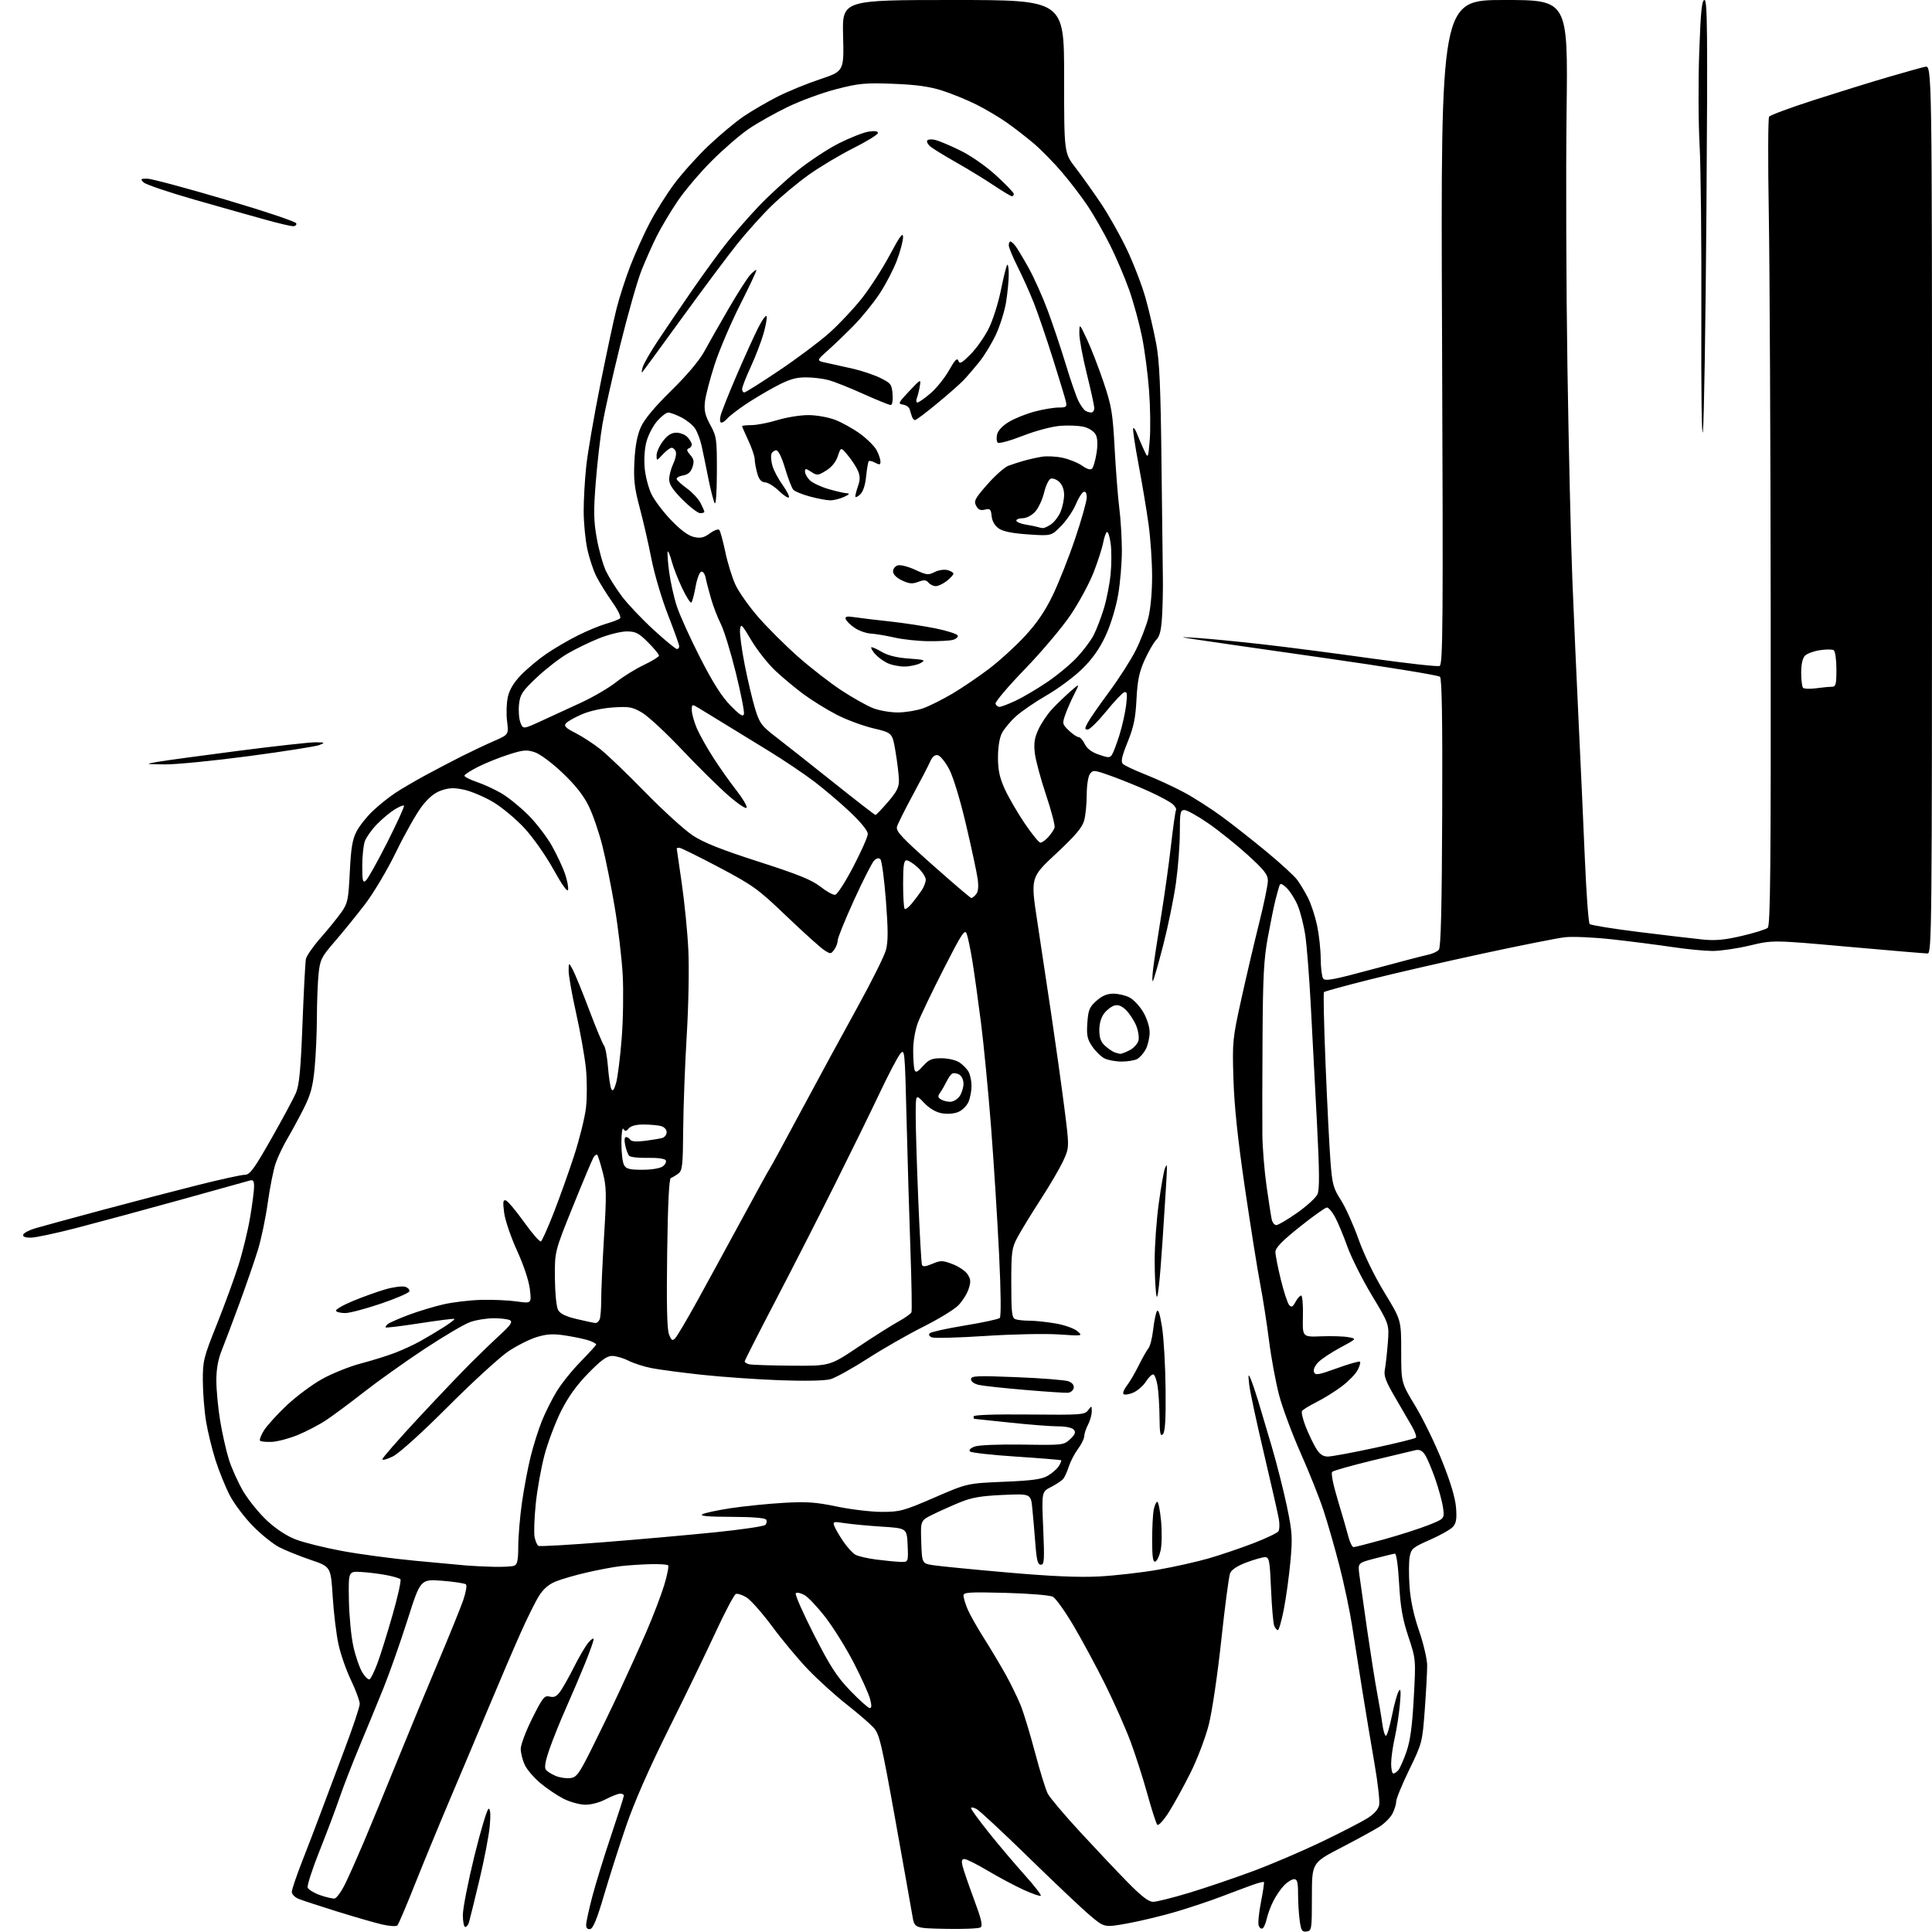 <?xml version="1.0" encoding="UTF-8" standalone="no"?>
<svg 
  version="1.1" 
  xmlns="http://www.w3.org/2000/svg" 
  xmlns:xlink="http://www.w3.org/1999/xlink" 
  xmlns:svg="http://www.w3.org/2000/svg"
  xmlns:rdf="http://www.w3.org/1999/02/22-rdf-syntax-ns#"
  xmlns:cc="http://creativecommons.org/ns#"
  xmlns:dc="http://purl.org/dc/elements/1.1/"
  viewBox="0 0 768 768"
  width="768"
  height="768"
>
<style>svg {background-color: white; }</style>"
<path stroke="none" fill="black" fill-rule="evenodd" d="M519.39,767.80C517.58,768.06 517.20,767.45 516.64,763.41C516.29,760.83 516.00,756.08 516.00,752.86C516.00,748.24 515.67,747.00 514.45,747.00C513.60,747.00 511.84,748.06 510.54,749.37C509.24,750.67 507.29,753.48 506.21,755.62C505.13,757.75 503.93,760.96 503.55,762.74C503.16,764.52 502.43,766.24 501.92,766.55C501.40,766.87 500.70,766.39 500.36,765.49C500.01,764.59 500.41,760.40 501.24,756.18C502.07,751.95 502.60,748.34 502.43,748.14C502.25,747.94 500.17,748.47 497.80,749.32C495.44,750.17 489.91,752.23 485.52,753.91C481.14,755.59 473.04,758.30 467.52,759.93C462.01,761.56 453.34,763.65 448.26,764.57C439.01,766.25 439.01,766.25 433.26,761.39C430.09,758.72 419.15,748.37 408.94,738.40C398.73,728.43 389.39,719.74 388.19,719.10C386.98,718.46 386.00,718.31 386.00,718.78C386.00,719.25 389.21,723.65 393.14,728.57C397.07,733.48 403.43,741.00 407.28,745.28C411.12,749.56 414.03,753.30 413.74,753.59C413.45,753.88 410.35,752.81 406.86,751.21C403.36,749.62 396.98,746.21 392.67,743.65C388.36,741.09 384.19,739.00 383.40,739.00C382.34,739.00 382.13,739.72 382.62,741.75C382.98,743.26 385.02,749.19 387.15,754.93C390.14,762.96 390.74,765.55 389.77,766.18C389.07,766.63 382.88,766.89 376.01,766.75C363.52,766.50 363.52,766.50 362.68,761.50C362.22,758.75 359.14,741.42 355.83,723.00C350.32,692.38 349.58,689.25 347.15,686.64C345.69,685.07 340.90,680.95 336.50,677.49C332.10,674.03 325.31,667.89 321.41,663.85C317.52,659.81 311.05,652.08 307.05,646.67C303.05,641.26 298.42,636.01 296.76,635.00C295.10,633.99 293.19,633.38 292.51,633.63C291.84,633.89 288.22,640.72 284.48,648.80C280.74,656.89 272.32,674.27 265.77,687.42C258.00,703.03 252.12,716.42 248.87,725.92C246.12,733.94 242.16,746.35 240.06,753.50C237.38,762.66 235.77,766.60 234.62,766.82C233.57,767.03 233.00,766.46 233.00,765.18C233.00,764.10 234.11,759.01 235.46,753.86C236.81,748.71 240.19,737.77 242.96,729.54C245.73,721.31 248.00,714.22 248.00,713.79C248.00,713.35 247.34,713.00 246.53,713.00C245.72,713.00 243.14,714.01 240.78,715.24C238.25,716.57 234.86,717.45 232.50,717.40C230.30,717.35 226.47,716.28 224.00,715.02C221.53,713.76 217.41,710.99 214.87,708.87C212.32,706.75 209.50,703.48 208.62,701.60C207.73,699.73 207.00,696.85 207.00,695.20C207.00,693.55 209.07,688.07 211.60,683.02C215.76,674.71 216.42,673.89 218.53,674.42C220.31,674.87 221.32,674.36 222.81,672.25C223.87,670.74 226.33,666.35 228.26,662.50C230.19,658.65 232.71,654.38 233.85,653.00C235.00,651.62 235.95,651.01 235.97,651.62C235.99,652.24 234.47,656.52 232.61,661.12C230.74,665.73 227.31,673.77 224.99,679.00C222.66,684.23 219.69,691.61 218.39,695.41C216.72,700.25 216.32,702.68 217.04,703.55C217.60,704.23 219.35,705.32 220.93,705.97C222.50,706.62 225.07,707.01 226.64,706.83C229.19,706.54 230.11,705.29 235.02,695.50C238.06,689.45 243.18,678.88 246.39,672.00C249.61,665.12 254.41,654.50 257.05,648.39C259.70,642.27 262.84,634.04 264.04,630.08C265.24,626.13 265.93,622.60 265.58,622.24C265.22,621.88 261.90,621.68 258.21,621.79C254.52,621.90 249.25,622.26 246.50,622.59C243.75,622.92 237.83,624.04 233.35,625.07C228.87,626.09 223.33,627.69 221.03,628.61C218.20,629.74 216.02,631.59 214.29,634.34C212.88,636.57 209.53,643.31 206.86,649.32C204.18,655.33 198.58,668.40 194.41,678.37C190.24,688.34 183.29,704.83 178.97,715.00C174.65,725.17 168.34,740.48 164.95,749.00C161.57,757.52 158.43,764.89 157.98,765.37C157.52,765.86 154.84,765.69 151.83,764.99C148.90,764.31 140.88,761.99 134.00,759.85C127.12,757.70 120.26,755.46 118.75,754.85C117.24,754.25 116.00,753.00 116.00,752.07C116.00,751.15 117.85,745.69 120.10,739.94C122.36,734.20 125.70,725.45 127.54,720.50C129.37,715.55 133.60,704.30 136.93,695.50C140.26,686.70 142.99,678.52 143.00,677.33C143.00,676.14 141.44,671.91 139.54,667.93C137.63,663.96 135.38,657.51 134.54,653.60C133.69,649.70 132.66,641.16 132.25,634.64C131.50,622.79 131.50,622.79 123.50,620.08C119.10,618.58 113.47,616.32 111.00,615.04C108.53,613.76 103.80,609.96 100.50,606.59C97.20,603.22 93.09,597.78 91.37,594.48C89.65,591.19 87.10,584.90 85.69,580.50C84.29,576.10 82.58,569.12 81.91,565.00C81.23,560.88 80.66,553.67 80.63,549.00C80.59,540.97 80.90,539.72 86.18,526.50C89.26,518.80 93.13,508.23 94.78,503.00C96.44,497.77 98.52,489.26 99.40,484.07C100.28,478.89 101.00,473.32 101.00,471.71C101.00,469.37 100.64,468.88 99.25,469.29C98.29,469.58 85.80,473.06 71.50,477.02C57.20,480.98 38.75,485.97 30.50,488.11C22.25,490.25 14.00,492.00 12.17,492.00C9.98,492.00 8.97,491.58 9.24,490.77C9.47,490.10 11.64,488.96 14.08,488.25C16.51,487.53 28.40,484.29 40.50,481.04C52.60,477.79 69.79,473.31 78.71,471.07C87.62,468.83 95.99,467.00 97.30,467.00C99.33,467.00 100.91,464.85 107.80,452.74C112.26,444.89 116.68,436.68 117.62,434.49C118.96,431.36 119.53,425.45 120.24,407.00C120.74,394.07 121.35,382.48 121.60,381.23C121.84,379.99 124.51,376.16 127.52,372.73C130.53,369.31 134.23,364.75 135.73,362.60C138.23,359.04 138.51,357.67 139.05,346.60C139.52,337.07 140.09,333.65 141.74,330.50C142.89,328.30 145.78,324.65 148.17,322.39C150.55,320.13 154.53,316.94 157.00,315.30C159.47,313.65 164.92,310.46 169.10,308.19C173.29,305.92 179.81,302.51 183.60,300.60C187.40,298.69 193.14,295.98 196.37,294.57C202.23,292.01 202.23,292.01 201.57,286.70C201.20,283.77 201.34,279.44 201.88,277.06C202.54,274.11 204.23,271.30 207.17,268.27C209.55,265.82 214.06,262.05 217.20,259.90C220.33,257.76 225.95,254.47 229.70,252.60C233.44,250.73 238.53,248.63 241.00,247.93C243.47,247.23 245.93,246.29 246.45,245.83C247.02,245.33 245.78,242.71 243.34,239.25C241.11,236.09 238.29,231.54 237.07,229.14C235.85,226.75 234.22,221.80 233.44,218.14C232.67,214.49 232.03,207.77 232.02,203.21C232.01,198.65 232.47,190.55 233.05,185.21C233.63,179.87 236.13,165.38 238.60,153.00C241.07,140.62 244.00,126.90 245.13,122.50C246.25,118.10 248.70,110.52 250.58,105.66C252.46,100.80 255.89,93.17 258.22,88.70C260.54,84.23 264.97,77.18 268.06,73.04C271.15,68.89 277.27,62.08 281.67,57.90C286.06,53.73 292.32,48.50 295.58,46.29C298.83,44.08 304.88,40.56 309.00,38.46C313.12,36.37 320.77,33.23 326.00,31.49C335.50,28.31 335.50,28.31 335.14,14.16C334.78,-0.00 334.78,-0.00 378.89,-0.00C423.00,0.00 423.00,0.00 423.00,30.39C423.00,60.78 423.00,60.78 427.51,66.64C429.99,69.86 434.51,76.21 437.56,80.74C440.62,85.27 445.31,93.60 447.99,99.24C450.67,104.88 454.01,113.58 455.40,118.56C456.79,123.54 458.68,131.64 459.60,136.56C460.92,143.61 461.37,153.63 461.71,184.00C461.94,205.18 462.19,225.88 462.26,230.00C462.32,234.12 462.18,240.87 461.94,244.98C461.61,250.52 461.02,252.95 459.64,254.34C458.61,255.38 456.53,258.99 455.01,262.36C452.83,267.22 452.16,270.49 451.77,278.00C451.39,285.52 450.65,289.06 448.24,295.00C445.95,300.66 445.48,302.78 446.35,303.65C446.98,304.29 451.10,306.23 455.50,307.96C459.90,309.70 466.76,312.87 470.74,315.01C474.72,317.15 481.47,321.48 485.74,324.62C490.01,327.76 498.02,334.06 503.54,338.63C509.06,343.19 514.51,348.20 515.65,349.75C516.80,351.29 518.73,354.51 519.94,356.89C521.16,359.27 522.78,364.20 523.56,367.86C524.33,371.51 524.98,377.43 525.00,381.00C525.02,384.57 525.44,388.14 525.94,388.93C526.70,390.13 529.87,389.54 545.67,385.27C556.03,382.47 565.93,379.88 567.68,379.52C569.43,379.16 571.37,378.26 571.98,377.52C572.77,376.57 573.16,360.56 573.30,323.14C573.44,286.22 573.17,269.78 572.42,269.03C571.82,268.43 551.12,265.06 526.42,261.55C501.71,258.03 478.57,254.70 475.00,254.14C468.50,253.11 468.50,253.11 476.50,253.64C480.90,253.93 492.15,255.03 501.50,256.08C510.85,257.13 530.25,259.64 544.61,261.66C558.98,263.67 571.41,265.06 572.24,264.74C573.59,264.22 573.70,249.44 573.23,132.08C572.70,-0.00 572.70,-0.00 598.00,-0.00C623.29,0.00 623.29,0.00 622.74,44.25C622.44,68.59 622.59,114.38 623.08,146.00C623.57,177.62 624.44,215.43 625.02,230.00C625.59,244.57 626.72,270.00 627.51,286.50C628.30,303.00 629.43,327.74 630.01,341.48C630.59,355.23 631.45,366.85 631.92,367.32C632.38,367.78 641.25,369.22 651.63,370.50C662.01,371.79 673.42,373.13 677.00,373.49C681.91,373.98 685.69,373.62 692.44,372.03C697.36,370.88 701.97,369.44 702.69,368.84C703.76,367.96 703.98,345.02 703.88,244.63C703.82,176.91 703.48,104.85 703.12,84.50C702.76,64.15 702.82,47.00 703.25,46.38C703.68,45.77 711.78,42.77 721.26,39.72C730.74,36.67 743.90,32.59 750.50,30.66C757.10,28.73 763.74,26.88 765.25,26.55C768.00,25.96 768.00,25.96 768.00,202.48C768.00,369.92 767.91,379.00 766.25,379.02C765.29,379.02 751.05,377.82 734.62,376.35C704.73,373.67 704.73,373.67 695.62,375.85C690.60,377.05 683.91,378.02 680.74,378.02C677.58,378.01 670.38,377.31 664.75,376.46C659.12,375.62 648.43,374.25 641.01,373.42C633.48,372.59 625.06,372.21 622.00,372.58C618.98,372.93 604.35,375.84 589.50,379.04C574.65,382.24 554.47,386.88 544.66,389.35C534.85,391.82 526.59,394.08 526.30,394.37C526.01,394.66 526.30,407.67 526.94,423.29C527.58,438.91 528.46,456.22 528.89,461.75C529.58,470.76 530.01,472.35 533.01,477.01C534.85,479.88 538.00,486.87 540.02,492.57C542.23,498.78 546.36,507.28 550.35,513.83C557.00,524.74 557.00,524.74 557.00,537.20C557.00,549.66 557.00,549.66 562.61,558.91C565.69,564.00 570.49,573.86 573.28,580.83C576.62,589.17 578.50,595.48 578.80,599.29C579.15,603.79 578.87,605.49 577.54,606.96C576.60,607.99 572.50,610.31 568.43,612.10C561.65,615.07 560.97,615.64 560.37,618.82C560.02,620.73 559.99,626.04 560.31,630.63C560.70,636.15 561.98,642.11 564.10,648.24C565.85,653.33 567.30,659.52 567.32,662.00C567.33,664.48 566.90,672.42 566.37,679.65C565.40,692.63 565.33,692.93 560.20,703.48C557.34,709.36 555.00,715.05 555.00,716.13C555.00,717.21 554.34,719.38 553.52,720.95C552.71,722.52 550.38,724.86 548.34,726.15C546.30,727.44 539.43,731.20 533.07,734.50C521.50,740.50 521.50,740.50 521.50,754.00C521.50,766.97 521.42,767.51 519.39,767.80zM184.93,766.00C184.42,766.00 184.00,763.86 183.99,761.25C183.99,758.64 186.06,748.06 188.59,737.75C191.13,727.44 193.67,719.00 194.24,719.00C194.93,719.00 195.09,721.34 194.70,725.75C194.38,729.46 192.50,739.25 190.53,747.50C188.55,755.75 186.69,763.29 186.40,764.25C186.11,765.21 185.45,766.00 184.93,766.00zM458.39,756.00C459.76,756.00 466.20,754.39 472.69,752.43C479.19,750.46 490.57,746.60 498.00,743.84C505.43,741.08 517.80,735.79 525.50,732.09C533.20,728.39 541.35,724.18 543.62,722.75C546.30,721.05 547.92,719.20 548.25,717.47C548.53,716.00 547.70,708.65 546.40,701.15C545.09,693.64 542.91,680.52 541.54,672.00C540.18,663.48 538.32,651.77 537.43,646.00C536.54,640.23 534.30,629.65 532.46,622.50C530.62,615.35 527.78,605.45 526.15,600.50C524.53,595.55 520.43,585.27 517.05,577.66C513.67,570.05 509.82,559.70 508.48,554.66C507.15,549.62 505.34,539.88 504.47,533.00C503.60,526.12 502.02,516.00 500.96,510.50C499.90,505.00 497.18,487.90 494.91,472.50C492.04,452.97 490.65,439.81 490.31,429.00C489.85,413.98 489.95,412.99 493.48,397.00C495.48,387.93 498.67,374.34 500.56,366.80C502.45,359.27 504.00,351.76 504.00,350.12C504.00,347.66 502.58,345.85 495.94,339.82C491.51,335.79 484.46,330.14 480.26,327.25C476.07,324.36 471.82,322.00 470.82,322.00C469.20,322.00 469.00,322.97 469.00,330.97C469.00,335.90 468.30,344.92 467.45,351.03C466.60,357.13 464.31,368.28 462.37,375.81C460.42,383.34 458.58,389.73 458.28,390.00C457.98,390.27 458.03,388.02 458.40,385.00C458.76,381.98 460.17,372.75 461.51,364.50C462.86,356.25 464.65,343.49 465.48,336.15C466.32,328.81 467.21,322.46 467.48,322.04C467.74,321.61 467.16,320.55 466.19,319.68C465.23,318.80 461.06,316.55 456.94,314.67C452.82,312.79 446.10,310.05 442.00,308.57C434.99,306.04 434.48,305.99 433.28,307.63C432.55,308.63 432.00,312.20 431.99,315.94C431.99,319.55 431.53,324.16 430.96,326.20C430.19,328.97 427.40,332.26 419.80,339.34C409.67,348.79 409.67,348.79 412.32,366.15C413.77,375.69 416.30,392.50 417.94,403.50C419.58,414.50 421.87,430.83 423.02,439.79C425.11,456.08 425.11,456.08 422.70,461.35C421.37,464.25 417.30,471.22 413.64,476.85C409.99,482.48 405.88,489.20 404.50,491.79C402.18,496.14 402.00,497.49 402.00,510.14C402.00,521.66 402.25,523.88 403.58,524.39C404.45,524.73 407.00,525.00 409.25,525.00C411.50,525.00 416.19,525.50 419.69,526.11C423.18,526.71 427.04,528.09 428.27,529.16C430.50,531.10 430.48,531.10 420.70,530.45C415.31,530.10 402.21,530.37 391.60,531.07C380.99,531.76 371.49,532.02 370.49,531.63C369.34,531.19 369.02,530.58 369.62,529.98C370.14,529.46 376.40,528.08 383.53,526.91C390.67,525.74 396.92,524.39 397.42,523.92C397.99,523.39 397.88,513.44 397.14,498.28C396.47,484.65 395.04,462.02 393.96,448.00C392.87,433.98 391.07,415.30 389.95,406.50C388.83,397.70 387.29,386.68 386.53,382.00C385.77,377.32 384.76,372.46 384.28,371.20C383.53,369.19 382.33,371.03 375.11,385.20C370.54,394.16 365.95,403.75 364.90,406.50C363.78,409.45 363.00,414.02 363.00,417.67C363.00,421.06 363.26,424.52 363.58,425.35C364.03,426.53 364.76,426.18 366.92,423.76C369.25,421.16 370.41,420.67 374.26,420.67C376.85,420.67 379.95,421.39 381.39,422.33C382.78,423.25 384.44,424.95 385.06,426.12C385.69,427.29 386.20,429.79 386.20,431.67C386.20,433.56 385.67,436.39 385.01,437.97C384.36,439.54 382.52,441.37 380.93,442.03C379.18,442.75 376.55,442.95 374.30,442.53C371.94,442.08 369.38,440.56 367.29,438.34C364.00,434.86 364.00,434.86 364.01,443.68C364.01,448.53 364.47,463.52 365.03,477.00C365.58,490.48 366.24,502.05 366.48,502.72C366.81,503.64 367.80,503.56 370.61,502.39C373.98,500.98 374.70,500.99 378.69,502.52C381.11,503.44 383.78,505.26 384.63,506.56C385.91,508.51 385.98,509.54 385.01,512.46C384.37,514.41 382.50,517.34 380.86,518.98C379.22,520.62 372.97,524.42 366.97,527.43C360.97,530.43 351.04,536.11 344.91,540.06C338.78,544.00 332.13,547.69 330.13,548.25C327.91,548.87 320.09,549.03 310.00,548.67C300.93,548.34 286.98,547.36 279.00,546.50C271.02,545.64 262.02,544.45 259.00,543.85C255.97,543.26 251.83,541.92 249.79,540.88C247.75,539.85 244.84,539.00 243.33,539.00C241.25,539.00 238.95,540.67 233.88,545.85C229.27,550.55 225.89,555.26 223.06,560.88C220.80,565.39 217.84,573.21 216.48,578.26C215.13,583.32 213.54,592.14 212.96,597.87C212.38,603.60 212.18,609.56 212.53,611.13C212.87,612.70 213.54,614.21 214.01,614.51C214.48,614.80 226.26,614.13 240.18,613.03C254.11,611.93 273.99,610.16 284.36,609.10C294.74,608.04 303.67,606.73 304.22,606.18C304.78,605.62 304.92,604.69 304.55,604.09C304.13,603.40 299.08,602.99 290.69,602.97C281.54,602.95 278.02,602.64 279.19,601.95C280.12,601.41 285.22,600.32 290.53,599.52C295.85,598.72 305.21,597.77 311.35,597.41C320.63,596.87 324.21,597.11 332.69,598.88C338.30,600.05 346.35,601.00 350.59,601.00C357.75,601.00 359.21,600.60 371.40,595.32C384.50,589.64 384.50,589.64 399.00,589.03C410.47,588.55 414.14,588.04 416.58,586.59C418.28,585.59 420.22,583.88 420.90,582.79C421.58,581.70 421.99,580.66 421.82,580.49C421.64,580.31 413.62,579.66 404.00,579.03C394.38,578.40 386.09,577.48 385.59,576.98C385.04,576.44 385.76,575.66 387.40,575.04C388.99,574.43 396.96,574.11 406.48,574.25C422.54,574.50 422.87,574.46 425.40,572.09C427.37,570.24 427.71,569.36 426.87,568.34C426.20,567.54 423.69,567.00 420.63,567.00C417.81,567.00 409.20,566.33 401.50,565.51C393.80,564.69 387.39,564.02 387.25,564.01C387.11,564.00 387.00,563.57 387.00,563.04C387.00,562.44 395.42,562.15 409.07,562.29C429.90,562.49 431.22,562.39 432.57,560.56C433.95,558.69 434.00,558.70 433.99,561.06C433.99,562.40 433.32,564.79 432.49,566.36C431.67,567.94 431.00,569.99 431.00,570.92C431.00,571.85 429.89,574.12 428.52,575.97C427.16,577.81 425.53,580.94 424.89,582.91C424.26,584.89 423.27,587.10 422.69,587.82C422.11,588.55 419.93,590.02 417.85,591.08C414.06,593.01 414.06,593.01 414.69,607.51C415.23,620.21 415.12,622.00 413.76,622.00C412.53,622.00 412.08,620.27 411.58,613.75C411.23,609.21 410.68,602.86 410.36,599.63C409.78,593.76 409.78,593.76 398.64,594.26C389.88,594.66 386.22,595.30 381.50,597.24C378.20,598.60 373.35,600.78 370.71,602.08C365.93,604.43 365.93,604.43 366.21,612.96C366.50,621.49 366.50,621.49 371.00,622.20C373.48,622.59 386.75,623.89 400.50,625.09C418.14,626.63 428.88,627.09 437.00,626.66C443.32,626.32 453.76,625.13 460.19,624.01C466.62,622.89 475.78,620.84 480.55,619.46C485.31,618.08 493.31,615.36 498.32,613.43C503.34,611.49 507.78,609.37 508.20,608.70C508.62,608.04 508.71,605.92 508.39,604.00C508.07,602.08 505.41,590.38 502.49,578.00C499.56,565.62 496.91,553.25 496.59,550.50C496.12,546.33 496.21,545.92 497.11,548.00C497.71,549.38 499.02,553.20 500.03,556.50C501.03,559.80 503.51,568.12 505.53,575.00C507.55,581.88 510.27,592.60 511.57,598.82C513.71,609.08 513.84,611.15 512.95,620.82C512.40,626.70 511.23,635.21 510.34,639.75C509.45,644.29 508.39,648.00 507.97,648.00C507.55,648.00 506.90,647.21 506.51,646.25C506.12,645.29 505.56,638.76 505.26,631.75C504.77,620.29 504.53,619.00 502.89,619.00C501.89,619.00 498.55,619.94 495.47,621.10C491.93,622.42 489.55,623.98 488.99,625.35C488.50,626.53 486.93,638.46 485.49,651.85C484.03,665.52 481.84,680.31 480.51,685.58C479.17,690.83 475.94,699.32 473.16,704.87C470.43,710.33 466.54,717.37 464.53,720.52C462.51,723.68 460.49,725.86 460.04,725.38C459.60,724.90 457.82,719.40 456.10,713.17C454.38,706.94 451.35,697.49 449.36,692.17C447.37,686.85 442.84,676.65 439.29,669.50C435.73,662.35 430.07,651.86 426.71,646.18C423.35,640.50 419.68,635.36 418.55,634.75C417.39,634.12 409.23,633.44 399.75,633.19C385.30,632.81 383.00,632.95 383.00,634.25C383.00,635.08 383.72,637.48 384.60,639.60C385.49,641.71 388.36,646.83 390.99,650.97C393.62,655.11 397.53,661.65 399.68,665.50C401.83,669.35 404.57,674.98 405.78,678.00C406.98,681.02 409.54,689.47 411.47,696.77C413.40,704.08 415.66,711.37 416.49,712.99C417.33,714.61 423.11,721.46 429.34,728.21C435.57,734.97 444.09,743.99 448.28,748.25C453.75,753.82 456.59,756.00 458.39,756.00zM133.00,754.68C133.82,754.58 135.80,751.80 137.39,748.50C138.98,745.20 142.28,737.77 144.72,732.00C147.17,726.23 153.00,712.05 157.69,700.50C162.38,688.95 169.83,670.95 174.25,660.50C178.66,650.05 183.12,639.05 184.15,636.06C185.18,633.07 185.67,630.27 185.23,629.83C184.80,629.40 180.56,628.75 175.80,628.38C167.15,627.72 167.15,627.72 162.00,643.90C159.17,652.80 154.91,664.90 152.54,670.79C150.16,676.68 145.87,687.12 142.99,694.00C140.11,700.88 136.50,710.17 134.97,714.66C133.44,719.15 129.84,728.70 126.97,735.88C124.11,743.06 122.01,749.57 122.31,750.36C122.61,751.14 124.80,752.48 127.18,753.33C129.55,754.17 132.18,754.78 133.00,754.68zM553.88,705.00C554.36,705.00 555.26,704.39 555.88,703.64C556.50,702.89 557.94,699.63 559.07,696.39C560.58,692.08 561.37,686.35 561.99,675.05C562.84,659.60 562.84,659.60 559.84,650.55C557.50,643.48 556.70,638.88 556.17,629.50C555.78,622.50 555.08,617.54 554.50,617.60C553.95,617.65 550.41,618.51 546.63,619.49C539.76,621.29 539.76,621.29 540.35,625.89C540.68,628.43 542.09,638.38 543.48,648.00C544.88,657.62 546.66,668.88 547.44,673.00C548.22,677.12 549.15,682.64 549.49,685.25C549.84,687.86 550.48,690.00 550.92,690.00C551.36,690.00 552.44,686.39 553.33,681.97C554.21,677.55 555.42,673.16 556.02,672.22C556.82,670.94 556.94,672.29 556.48,677.50C556.14,681.35 555.21,687.34 554.43,690.81C553.64,694.28 553.00,698.90 553.00,701.06C553.00,703.23 553.39,705.00 553.88,705.00zM345.76,679.00C346.52,679.00 346.54,677.89 345.83,675.25C345.27,673.19 342.36,666.76 339.37,660.97C336.38,655.18 331.35,647.09 328.20,643.00C325.05,638.91 321.26,634.88 319.79,634.06C318.32,633.23 316.76,632.90 316.34,633.33C315.91,633.76 319.15,641.13 323.53,649.72C330.10,662.59 332.66,666.53 338.09,672.17C341.72,675.92 345.17,679.00 345.76,679.00zM146.95,667.53C147.46,667.22 148.84,664.38 150.02,661.23C151.20,658.08 153.91,649.43 156.03,642.00C158.16,634.58 159.57,628.17 159.17,627.77C158.76,627.36 156.20,626.61 153.46,626.10C150.73,625.58 146.25,625.04 143.50,624.88C138.50,624.60 138.50,624.60 138.69,635.99C138.80,642.26 139.59,650.57 140.46,654.45C141.32,658.34 142.93,663.00 144.03,664.81C145.13,666.62 146.44,667.84 146.95,667.53zM196.17,622.83C199.84,622.92 203.55,622.73 204.42,622.39C205.65,621.92 206.00,620.22 206.02,614.64C206.03,610.71 206.69,602.88 207.49,597.24C208.30,591.60 209.85,583.37 210.95,578.96C212.05,574.54 214.04,568.23 215.37,564.94C216.70,561.64 219.30,556.42 221.15,553.33C222.99,550.24 227.31,544.84 230.75,541.33C234.19,537.81 237.00,534.72 237.00,534.45C237.00,534.17 235.86,533.52 234.47,532.99C233.09,532.46 228.98,531.56 225.36,530.98C220.06,530.13 217.75,530.22 213.59,531.43C210.74,532.26 205.58,534.84 202.12,537.16C198.66,539.48 187.88,549.34 178.17,559.07C167.79,569.46 158.75,577.64 156.25,578.90C153.91,580.08 152.00,580.60 152.00,580.06C152.00,579.53 158.40,572.21 166.22,563.79C174.04,555.38 183.60,545.35 187.47,541.50C191.34,537.65 196.67,532.52 199.32,530.10C202.87,526.85 203.79,525.48 202.81,524.86C202.09,524.41 199.19,524.02 196.38,524.02C193.56,524.01 189.32,524.68 186.95,525.52C184.58,526.35 176.31,531.23 168.57,536.35C160.83,541.47 150.06,549.15 144.63,553.40C139.20,557.66 132.45,562.67 129.63,564.54C126.81,566.41 121.69,569.08 118.25,570.48C114.82,571.87 110.20,573.08 108.00,573.17C105.80,573.26 103.72,573.05 103.38,572.72C103.05,572.38 103.73,570.55 104.90,568.66C106.07,566.76 110.16,562.26 113.97,558.66C117.79,555.06 124.18,550.31 128.17,548.11C132.16,545.91 139.04,543.16 143.46,542.00C147.88,540.84 153.97,538.94 157.00,537.78C160.03,536.62 164.53,534.54 167.00,533.17C169.47,531.79 173.64,529.31 176.25,527.66C178.86,526.01 180.83,524.50 180.63,524.30C180.43,524.10 174.30,524.87 167.00,526.00C159.70,527.13 153.55,527.89 153.34,527.67C153.13,527.46 153.53,526.84 154.23,526.29C154.93,525.74 158.65,524.11 162.50,522.67C166.35,521.23 172.56,519.35 176.29,518.50C180.02,517.64 186.77,516.84 191.29,516.72C195.81,516.60 202.15,516.88 205.40,517.34C211.30,518.18 211.30,518.18 210.63,512.51C210.23,509.10 208.20,503.00 205.54,497.17C203.11,491.85 200.80,485.08 200.41,482.12C199.84,477.74 199.97,476.82 201.10,477.20C201.87,477.45 205.13,481.34 208.35,485.83C211.56,490.32 214.57,493.77 215.03,493.48C215.49,493.20 217.75,488.14 220.06,482.23C222.37,476.33 226.03,466.10 228.18,459.50C230.34,452.90 232.48,444.27 232.94,440.32C233.39,436.36 233.38,429.36 232.92,424.75C232.45,420.15 230.70,410.27 229.03,402.81C227.36,395.35 226.02,387.73 226.04,385.87C226.08,382.50 226.08,382.50 227.69,385.48C228.58,387.12 231.51,394.30 234.20,401.44C236.90,408.58 239.55,414.96 240.10,415.62C240.65,416.29 241.36,420.13 241.68,424.16C242.00,428.20 242.61,432.15 243.03,432.95C243.57,433.96 244.13,433.22 244.92,430.45C245.53,428.28 246.52,420.43 247.11,413.00C247.71,405.57 247.89,394.10 247.53,387.50C247.16,380.90 245.74,368.78 244.35,360.56C242.97,352.34 240.75,341.32 239.42,336.06C238.09,330.80 235.66,323.74 234.00,320.38C231.95,316.19 228.67,312.04 223.62,307.24C219.40,303.24 214.66,299.71 212.55,299.02C209.35,297.96 207.95,298.09 202.14,299.96C198.44,301.14 193.01,303.33 190.07,304.81C187.13,306.29 184.68,307.87 184.61,308.32C184.55,308.77 186.76,309.90 189.51,310.84C192.27,311.77 196.70,313.81 199.36,315.37C202.03,316.93 206.81,320.81 209.99,323.99C213.17,327.17 217.41,332.70 219.41,336.27C221.41,339.85 223.74,344.83 224.60,347.35C225.46,349.86 226.01,352.72 225.82,353.70C225.60,354.81 223.43,351.79 220.01,345.62C216.93,340.05 211.88,332.88 208.41,329.13C205.02,325.48 199.42,320.83 195.96,318.78C192.49,316.74 187.37,314.57 184.58,313.95C180.61,313.08 178.63,313.13 175.54,314.17C172.80,315.09 170.38,317.05 167.72,320.50C165.60,323.25 161.01,331.35 157.53,338.50C153.95,345.85 148.53,354.98 145.06,359.50C141.69,363.90 136.31,370.53 133.11,374.23C127.73,380.45 127.24,381.43 126.64,387.13C126.29,390.52 125.99,398.29 125.97,404.40C125.96,410.50 125.55,419.62 125.06,424.66C124.35,432.01 123.49,435.17 120.72,440.66C118.83,444.42 115.89,449.84 114.20,452.70C112.50,455.55 110.41,459.98 109.54,462.53C108.68,465.08 107.28,472.10 106.44,478.12C105.60,484.15 103.85,492.55 102.54,496.79C101.24,501.03 97.95,510.57 95.23,518.00C92.50,525.42 89.31,533.88 88.14,536.79C86.69,540.37 86.00,544.24 86.00,548.79C86.01,552.48 86.67,559.58 87.48,564.56C88.29,569.54 89.85,576.51 90.95,580.06C92.05,583.60 94.65,589.37 96.72,592.87C98.80,596.37 103.07,601.62 106.22,604.54C109.84,607.89 114.05,610.63 117.72,612.02C120.90,613.23 129.12,615.26 136.00,616.54C142.88,617.82 155.93,619.56 165.00,620.42C174.07,621.27 183.30,622.13 185.50,622.32C187.70,622.51 192.50,622.74 196.17,622.83zM357.80,620.87C361.09,621.00 361.09,621.00 360.80,614.25C360.50,607.50 360.50,607.50 350.50,606.86C345.00,606.51 338.35,605.88 335.73,605.47C331.32,604.78 331.01,604.87 331.65,606.61C332.03,607.65 333.63,610.41 335.21,612.74C336.78,615.06 338.99,617.46 340.10,618.05C341.21,618.65 344.91,619.50 348.31,619.94C351.71,620.38 355.98,620.80 357.80,620.87zM459.25,620.75C458.31,621.06 458.00,618.93 458.00,612.21C458.00,607.28 458.28,601.84 458.62,600.12C458.97,598.41 459.61,597.00 460.04,597.00C460.47,597.00 461.15,600.41 461.54,604.58C461.93,608.75 461.86,614.00 461.38,616.25C460.89,618.50 459.94,620.53 459.25,620.75zM538.05,615.00C538.59,615.00 544.09,613.60 550.27,611.89C556.44,610.18 564.36,607.63 567.87,606.24C574.23,603.70 574.23,603.70 573.64,599.41C573.32,597.05 571.92,591.86 570.53,587.88C569.14,583.90 567.31,579.60 566.47,578.31C565.40,576.68 564.27,576.12 562.72,576.45C561.50,576.71 553.75,578.57 545.50,580.57C537.25,582.57 530.09,584.60 529.58,585.07C529.03,585.59 529.91,590.05 531.77,596.22C533.48,601.87 535.38,608.41 535.98,610.75C536.58,613.09 537.52,615.00 538.05,615.00zM527.83,579.00C529.30,579.00 537.62,577.46 546.33,575.58C555.04,573.71 562.46,571.88 562.82,571.52C563.18,571.16 562.53,569.20 561.37,567.18C560.21,565.16 557.16,559.90 554.59,555.50C550.86,549.13 550.02,546.89 550.49,544.50C550.81,542.85 551.34,538.11 551.67,533.96C552.26,526.42 552.26,526.42 545.35,514.94C541.55,508.63 537.15,499.87 535.58,495.48C534.01,491.09 531.80,485.81 530.68,483.75C529.55,481.69 528.11,480.00 527.47,480.00C526.83,480.00 521.96,483.47 516.65,487.71C509.59,493.35 507.00,496.03 507.00,497.67C507.00,498.91 507.97,503.88 509.16,508.71C510.35,513.55 511.84,518.08 512.47,518.78C513.39,519.80 513.91,519.54 514.98,517.53C515.73,516.14 516.74,515.00 517.23,515.00C517.72,515.00 518.04,518.71 517.93,523.25C517.73,531.50 517.73,531.50 525.11,531.21C529.18,531.05 534.05,531.19 535.94,531.54C539.39,532.16 539.39,532.16 532.94,535.61C529.40,537.50 525.42,540.12 524.11,541.44C522.68,542.87 521.96,544.46 522.33,545.41C522.85,546.78 524.04,546.59 531.52,543.88C536.24,542.17 540.34,541.01 540.63,541.29C540.91,541.58 540.48,543.09 539.66,544.66C538.85,546.22 536.00,549.13 533.34,551.13C530.68,553.13 526.17,555.94 523.32,557.36C520.47,558.79 517.88,560.39 517.56,560.91C517.24,561.43 517.91,564.25 519.06,567.18C520.22,570.10 522.06,573.96 523.16,575.75C524.61,578.11 525.90,579.00 527.83,579.00zM462.25,570.14C461.25,571.15 460.99,569.81 460.93,563.45C460.89,559.08 460.55,553.51 460.18,551.08C459.80,548.65 459.05,546.53 458.50,546.37C457.95,546.21 456.60,547.50 455.50,549.23C454.40,550.96 452.06,552.96 450.30,553.67C448.54,554.38 446.86,554.58 446.56,554.10C446.27,553.62 446.91,552.11 448.00,550.73C449.08,549.35 451.16,545.81 452.62,542.86C454.08,539.91 455.82,536.83 456.50,536.00C457.18,535.17 458.03,531.85 458.39,528.62C458.75,525.38 459.42,522.06 459.88,521.24C460.44,520.26 461.13,522.43 461.95,527.68C462.63,532.04 463.25,543.09 463.34,552.25C463.46,564.40 463.16,569.22 462.25,570.14zM424.49,553.65C423.40,553.73 415.72,553.22 407.42,552.51C399.13,551.81 390.92,550.92 389.17,550.54C387.26,550.12 386.00,549.22 386.00,548.28C386.00,546.90 388.07,546.81 404.17,547.45C414.17,547.85 423.42,548.59 424.75,549.09C426.26,549.67 427.02,550.65 426.81,551.75C426.63,552.71 425.58,553.57 424.49,553.65zM314.68,542.88C329.87,543.00 329.87,543.00 341.14,535.45C347.35,531.29 354.55,526.74 357.15,525.32C359.75,523.90 362.08,522.24 362.32,521.62C362.55,521.00 362.38,510.14 361.93,497.50C361.48,484.85 360.78,461.49 360.39,445.59C359.68,417.05 359.65,416.72 357.78,419.02C356.75,420.30 353.12,427.23 349.72,434.42C346.32,441.62 338.25,458.07 331.79,471.00C325.34,483.93 314.65,504.85 308.05,517.50C301.44,530.15 296.03,540.80 296.02,541.18C296.01,541.55 296.79,542.06 297.75,542.31C298.71,542.56 306.33,542.82 314.68,542.88zM268.44,531.92C269.19,531.14 273.16,524.42 277.25,517.00C281.34,509.57 289.32,494.95 294.98,484.50C300.63,474.05 305.59,465.05 306.00,464.50C306.41,463.95 312.04,453.60 318.51,441.50C324.99,429.40 334.95,411.06 340.65,400.74C346.35,390.43 351.54,380.03 352.18,377.63C353.07,374.30 353.06,369.63 352.16,357.92C351.51,349.48 350.52,342.12 349.98,341.58C349.32,340.92 348.47,341.10 347.47,342.10C346.64,342.93 343.04,350.01 339.48,357.82C335.92,365.63 333.00,372.83 333.00,373.82C333.00,374.81 332.38,376.47 331.62,377.50C330.30,379.31 330.14,379.32 327.55,377.63C326.08,376.66 319.36,370.61 312.64,364.18C301.28,353.32 299.38,351.95 285.77,344.75C277.71,340.49 270.64,337.00 270.06,337.00C269.48,337.00 269.00,337.11 269.00,337.25C269.00,337.39 269.90,343.57 270.99,351.00C272.08,358.43 273.27,370.35 273.62,377.50C273.98,384.83 273.71,399.66 272.99,411.50C272.29,423.05 271.66,439.86 271.58,448.85C271.46,463.56 271.26,465.34 269.58,466.56C268.56,467.31 267.24,468.09 266.66,468.28C265.97,468.51 265.47,478.67 265.21,498.07C264.93,518.60 265.15,528.38 265.94,530.42C266.92,532.93 267.28,533.14 268.44,531.92zM236.64,525.91C237.27,525.96 238.06,525.29 238.39,524.42C238.73,523.55 238.99,520.06 238.99,516.67C238.98,513.28 239.49,501.95 240.12,491.50C241.15,474.58 241.09,471.79 239.61,466.05C238.69,462.51 237.70,459.37 237.42,459.08C237.13,458.79 236.47,459.22 235.96,460.03C235.46,460.84 231.77,469.60 227.77,479.50C220.50,497.50 220.50,497.50 220.58,508.00C220.63,513.92 221.17,519.46 221.83,520.68C222.66,522.23 224.79,523.29 229.25,524.34C232.69,525.16 236.01,525.86 236.64,525.91zM137.31,521.96C135.55,521.98 133.87,521.59 133.56,521.09C133.25,520.60 136.26,518.84 140.25,517.18C144.24,515.53 150.08,513.43 153.24,512.52C156.40,511.61 159.92,511.16 161.05,511.52C162.18,511.88 162.94,512.69 162.73,513.33C162.53,513.98 157.44,516.17 151.43,518.21C145.42,520.25 139.06,521.94 137.31,521.96zM462.14,493.00C461.03,509.65 460.19,517.33 459.72,515.12C459.32,513.27 459.00,506.90 459.00,500.96C459.00,495.03 459.73,484.85 460.63,478.34C461.52,471.83 462.62,465.60 463.06,464.50C463.79,462.70 463.87,462.75 463.86,465.00C463.85,466.38 463.07,478.98 462.14,493.00zM507.36,487.00C508.09,487.00 511.81,484.81 515.62,482.13C519.44,479.45 523.08,476.12 523.71,474.74C524.58,472.82 524.52,465.73 523.46,445.36C522.69,430.59 521.59,409.73 521.02,399.00C520.45,388.27 519.49,376.12 518.90,372.00C518.30,367.88 516.92,362.41 515.83,359.85C514.73,357.29 512.76,354.19 511.45,352.95C509.60,351.21 508.94,351.02 508.58,352.10C508.31,352.87 507.61,355.40 507.02,357.71C506.43,360.03 505.07,366.69 504.00,372.52C502.39,381.26 502.02,388.21 501.88,412.31C501.78,428.36 501.75,445.76 501.81,450.97C501.86,456.18 502.61,465.41 503.47,471.47C504.33,477.54 505.26,483.51 505.53,484.75C505.81,485.99 506.63,487.00 507.36,487.00zM255.34,465.00C259.03,465.00 262.38,464.44 263.46,463.65C264.48,462.91 265.00,461.81 264.63,461.21C264.24,460.58 261.24,460.18 257.49,460.27C253.93,460.35 250.61,459.99 250.11,459.46C249.62,458.93 248.90,457.04 248.53,455.25C248.11,453.26 248.24,452.00 248.86,452.00C249.42,452.00 250.18,452.49 250.55,453.08C250.97,453.77 253.08,453.92 256.36,453.51C259.19,453.15 262.29,452.63 263.25,452.36C264.21,452.09 265.00,451.05 265.00,450.05C265.00,449.01 264.04,447.97 262.75,447.63C261.51,447.30 258.42,447.02 255.87,447.01C252.90,447.00 250.78,447.55 249.96,448.55C248.94,449.78 248.51,449.83 247.85,448.80C247.38,448.04 247.02,450.36 247.02,454.32C247.01,458.06 247.47,462.00 248.04,463.07C248.89,464.66 250.16,465.00 255.34,465.00zM377.69,437.98C378.90,437.99 380.59,437.00 381.44,435.78C382.30,434.56 383.00,432.32 383.00,430.81C383.00,429.19 382.26,427.68 381.20,427.10C380.20,426.57 378.96,426.45 378.43,426.82C377.89,427.19 376.91,428.62 376.24,430.00C375.56,431.38 374.45,433.30 373.76,434.28C372.73,435.74 372.77,436.23 374.00,437.01C374.82,437.54 376.49,437.98 377.69,437.98zM445.82,421.99C443.44,421.98 440.39,421.41 439.03,420.72C437.67,420.03 435.49,417.90 434.19,415.99C432.20,413.05 431.89,411.57 432.24,406.60C432.59,401.49 433.07,400.32 435.84,397.85C438.07,395.86 440.09,395.00 442.57,395.00C444.51,395.00 447.41,395.68 449.01,396.51C450.61,397.33 453.06,399.96 454.46,402.34C455.95,404.88 457.00,408.22 457.00,410.39C457.00,412.43 456.32,415.41 455.49,417.02C454.66,418.63 453.11,420.40 452.06,420.97C451.00,421.54 448.19,421.99 445.82,421.99zM445.30,418.92C445.74,418.96 447.42,418.32 449.04,417.48C450.65,416.65 452.24,414.91 452.56,413.62C452.88,412.34 452.46,409.65 451.63,407.65C450.79,405.65 449.01,402.92 447.67,401.57C446.01,399.92 444.53,399.31 443.09,399.69C441.91,399.99 440.06,401.38 438.98,402.76C437.72,404.35 437.00,406.80 437.00,409.46C437.00,412.53 437.60,414.20 439.25,415.70C440.49,416.82 442.18,417.99 443.00,418.29C443.82,418.60 444.86,418.88 445.30,418.92zM362.43,359.19C363.65,357.71 365.40,355.39 366.32,354.03C367.24,352.67 368.00,350.71 368.00,349.68C368.00,348.65 366.60,346.50 364.89,344.90C363.19,343.31 361.16,342.00 360.39,342.00C359.30,342.00 359.00,344.02 359.00,351.33C359.00,356.47 359.28,360.94 359.61,361.28C359.95,361.61 361.22,360.68 362.43,359.19zM386.13,356.99C386.47,356.99 387.32,356.32 388.01,355.49C388.85,354.47 389.06,352.43 388.63,349.34C388.28,346.79 386.19,337.06 383.99,327.72C381.60,317.58 378.88,308.68 377.24,305.63C375.73,302.82 373.72,300.37 372.76,300.19C371.63,299.97 370.59,300.85 369.79,302.68C369.11,304.23 366.00,310.23 362.87,316.00C359.74,321.77 356.91,327.45 356.57,328.62C356.05,330.39 358.38,332.89 370.72,343.85C378.85,351.07 385.78,356.98 386.13,356.99zM331.99,355.70C332.82,355.58 336.07,350.53 339.22,344.49C342.37,338.44 344.96,332.60 344.97,331.50C344.99,330.31 342.23,326.88 338.13,322.99C334.35,319.40 327.94,313.94 323.88,310.83C319.82,307.73 311.55,302.16 305.50,298.46C299.45,294.76 291.57,289.93 288.00,287.73C284.43,285.53 280.04,282.84 278.25,281.77C275.00,279.80 275.00,279.80 275.00,282.32C275.00,283.70 275.90,286.92 276.99,289.48C278.08,292.03 281.07,297.35 283.63,301.31C286.18,305.26 290.28,311.06 292.74,314.19C295.20,317.32 297.03,320.42 296.81,321.06C296.59,321.72 293.37,319.57 289.46,316.16C285.63,312.81 277.34,304.62 271.04,297.96C264.74,291.29 257.63,284.70 255.24,283.29C251.37,281.03 250.09,280.80 243.69,281.22C239.37,281.51 234.42,282.60 231.28,283.96C228.41,285.20 225.56,286.82 224.96,287.55C224.08,288.60 224.89,289.42 228.73,291.36C231.42,292.73 235.87,295.62 238.63,297.80C241.39,299.98 249.46,307.72 256.57,315.01C263.68,322.29 272.17,330.00 275.44,332.15C279.77,334.99 286.88,337.81 301.57,342.53C317.25,347.57 322.73,349.79 326.13,352.47C328.53,354.37 331.17,355.82 331.99,355.70zM145.42,350.06C146.21,349.41 150.05,342.55 153.96,334.81C157.87,327.07 160.85,320.52 160.59,320.25C160.32,319.99 158.62,320.69 156.80,321.82C154.99,322.95 151.84,325.59 149.81,327.69C147.78,329.78 145.64,332.77 145.06,334.32C144.48,335.86 144.00,340.31 144.00,344.19C144.00,350.18 144.22,351.07 145.42,350.06zM413.58,334.98C414.17,334.99 415.57,333.99 416.70,332.75C417.82,331.51 418.96,329.82 419.21,329.00C419.47,328.18 417.94,322.32 415.82,316.00C413.70,309.68 411.69,302.21 411.36,299.41C410.90,295.47 411.22,293.33 412.81,289.91C413.93,287.49 416.35,283.89 418.18,281.93C420.00,279.97 423.25,276.83 425.38,274.96C429.27,271.56 429.27,271.56 427.03,275.93C425.81,278.34 424.21,281.99 423.48,284.04C422.23,287.61 422.29,287.90 424.89,290.39C426.38,291.83 428.12,293.00 428.75,293.00C429.38,293.00 430.48,294.24 431.21,295.75C432.08,297.58 433.95,299.00 436.81,299.98C440.60,301.30 441.20,301.30 442.05,299.98C442.58,299.17 443.91,295.63 445.01,292.13C446.11,288.62 447.30,283.27 447.66,280.24C448.19,275.76 448.04,274.82 446.90,275.19C446.13,275.45 442.88,278.89 439.68,282.83C436.47,286.77 433.20,290.00 432.40,290.00C431.13,290.00 431.13,289.65 432.41,287.25C433.21,285.74 437.04,280.23 440.91,275.00C444.79,269.77 449.54,262.35 451.47,258.50C453.40,254.65 455.66,248.82 456.49,245.54C457.37,242.05 457.99,235.21 457.98,229.04C457.97,223.24 457.34,214.00 456.58,208.50C455.83,203.00 454.03,192.24 452.59,184.60C451.15,176.95 450.19,170.48 450.46,170.21C450.72,169.94 451.35,170.80 451.85,172.11C452.35,173.43 453.58,176.30 454.58,178.50C456.40,182.50 456.40,182.50 457.03,175.00C457.38,170.88 457.27,162.10 456.79,155.50C456.31,148.90 455.04,139.14 453.95,133.81C452.87,128.48 450.59,120.16 448.89,115.31C447.18,110.47 443.77,102.45 441.30,97.50C438.83,92.55 434.85,85.58 432.47,82.00C430.09,78.42 425.45,72.34 422.17,68.49C418.88,64.63 413.81,59.46 410.89,56.99C407.97,54.52 403.16,50.80 400.20,48.72C397.23,46.63 391.82,43.42 388.16,41.58C384.50,39.74 378.35,37.23 374.50,36.00C369.38,34.38 364.14,33.65 355.00,33.31C343.90,32.89 341.38,33.13 332.50,35.42C327.00,36.83 318.35,39.99 313.28,42.44C308.21,44.88 301.23,48.80 297.78,51.13C294.33,53.47 287.65,59.23 282.94,63.94C278.23,68.65 272.10,75.88 269.33,80.00C266.55,84.12 262.87,90.30 261.14,93.71C259.42,97.13 256.67,103.31 255.02,107.44C253.38,111.57 249.56,124.98 246.54,137.23C243.52,149.48 240.35,163.55 239.50,168.50C238.65,173.45 237.45,183.80 236.84,191.50C235.91,203.20 235.97,206.90 237.23,214.00C238.07,218.68 239.71,224.53 240.88,227.00C242.06,229.47 244.92,234.03 247.26,237.12C249.59,240.21 255.25,246.17 259.83,250.37C264.42,254.57 268.58,258.00 269.08,258.00C269.59,258.00 270.00,257.52 270.00,256.92C270.00,256.33 267.99,250.70 265.53,244.42C263.07,238.13 260.12,228.15 258.97,222.24C257.81,216.33 255.72,207.18 254.31,201.90C252.19,193.96 251.82,190.75 252.19,183.40C252.49,177.29 253.30,173.02 254.75,169.78C256.14,166.66 260.23,161.76 266.83,155.28C272.99,149.25 278.00,143.32 279.91,139.80C281.61,136.67 285.96,129.02 289.57,122.80C293.18,116.59 297.08,110.49 298.24,109.25C299.39,108.02 300.49,107.16 300.68,107.34C300.86,107.53 297.96,113.71 294.23,121.09C290.51,128.46 285.94,139.16 284.09,144.86C282.24,150.55 280.51,157.21 280.23,159.65C279.83,163.17 280.27,165.08 282.36,168.93C284.86,173.51 285.00,174.52 284.97,187.64C284.95,195.81 284.59,200.88 284.09,200.00C283.62,199.18 282.47,194.68 281.54,190.00C280.62,185.32 279.42,179.55 278.89,177.16C278.36,174.77 277.20,171.71 276.31,170.35C275.42,168.99 272.98,167.01 270.89,165.94C268.79,164.87 266.43,164.00 265.64,164.00C264.85,164.00 262.89,165.50 261.28,167.33C259.67,169.17 257.76,172.78 257.04,175.36C256.25,178.16 255.94,182.44 256.27,186.01C256.56,189.29 257.78,193.98 258.97,196.44C260.16,198.90 263.70,203.57 266.83,206.83C270.61,210.75 273.66,212.99 275.88,213.47C278.52,214.05 279.85,213.75 282.21,212.00C283.85,210.79 285.53,210.18 285.93,210.65C286.33,211.12 287.40,215.03 288.31,219.35C289.21,223.67 291.02,229.55 292.33,232.40C293.64,235.26 297.74,241.07 301.44,245.32C305.14,249.56 312.27,256.66 317.27,261.08C322.28,265.50 330.01,271.50 334.44,274.41C338.87,277.32 344.52,280.50 347.00,281.48C349.48,282.46 353.97,283.23 357.00,283.21C360.02,283.18 364.52,282.43 367.00,281.54C369.48,280.65 374.65,278.06 378.50,275.79C382.35,273.52 388.91,269.07 393.07,265.92C397.24,262.76 403.69,256.90 407.40,252.88C412.18,247.72 415.43,242.95 418.52,236.54C420.91,231.57 424.93,221.40 427.44,213.95C429.95,206.49 432.00,199.19 432.00,197.73C432.00,196.01 431.56,195.23 430.75,195.55C430.06,195.81 428.67,198.03 427.66,200.48C426.65,202.93 424.05,206.77 421.88,209.00C417.94,213.07 417.94,213.07 408.72,212.44C402.37,212.00 398.72,211.26 397.00,210.06C395.42,208.95 394.38,207.14 394.19,205.15C393.91,202.39 393.58,202.07 391.52,202.58C389.77,203.02 388.87,202.63 388.03,201.05C387.03,199.18 387.55,198.18 392.47,192.58C395.54,189.08 399.28,185.76 400.77,185.18C402.27,184.61 405.07,183.70 407.00,183.16C408.93,182.61 412.14,181.89 414.15,181.56C416.16,181.22 419.94,181.43 422.55,182.01C425.16,182.60 428.61,184.01 430.23,185.16C432.09,186.49 433.50,186.90 434.11,186.29C434.64,185.76 435.43,183.01 435.88,180.18C436.41,176.83 436.31,174.26 435.60,172.83C434.98,171.58 432.98,170.23 431.00,169.71C429.07,169.20 424.80,169.01 421.50,169.27C418.04,169.55 411.69,171.24 406.50,173.27C401.55,175.20 397.11,176.42 396.62,175.97C396.14,175.51 396.03,174.00 396.38,172.61C396.77,171.05 398.66,169.11 401.26,167.59C403.59,166.22 408.18,164.41 411.46,163.55C414.74,162.70 418.95,162.00 420.83,162.00C423.84,162.00 424.18,161.74 423.74,159.75C423.47,158.51 421.13,150.78 418.54,142.57C415.95,134.35 412.52,124.33 410.92,120.30C409.32,116.26 406.43,109.83 404.50,106.00C402.58,102.18 401.00,98.36 401.00,97.52C401.00,96.69 401.29,96.00 401.64,96.00C401.99,96.00 402.89,96.79 403.64,97.75C404.39,98.71 406.75,102.65 408.90,106.50C411.04,110.35 414.46,118.00 416.51,123.50C418.55,129.00 421.79,138.67 423.71,144.99C425.62,151.30 427.89,157.83 428.74,159.49C429.58,161.14 430.78,162.83 431.39,163.23C432.00,163.64 433.06,163.98 433.75,163.98C434.44,163.99 435.00,163.21 434.99,162.25C434.99,161.29 433.64,155.10 432.00,148.50C430.36,141.90 429.03,134.70 429.05,132.50C429.09,128.50 429.09,128.50 432.13,135.00C433.80,138.57 436.76,146.22 438.70,151.98C441.88,161.42 442.32,164.06 443.10,178.48C443.58,187.29 444.41,197.88 444.94,202.00C445.47,206.12 445.93,213.60 445.96,218.62C445.98,223.63 445.31,231.68 444.47,236.49C443.59,241.56 441.51,248.37 439.53,252.65C437.15,257.79 434.33,261.81 430.30,265.79C427.11,268.95 420.77,273.67 416.22,276.30C411.66,278.92 406.12,282.70 403.90,284.71C401.68,286.71 399.16,289.73 398.29,291.41C397.31,293.29 396.71,297.01 396.71,301.07C396.71,306.09 397.35,309.10 399.38,313.59C400.85,316.84 404.41,322.98 407.28,327.23C410.15,331.48 412.98,334.97 413.58,334.98zM348.00,323.97C348.27,323.99 350.51,321.67 352.96,318.82C356.51,314.70 357.40,312.92 357.34,310.07C357.30,308.11 356.70,303.08 356.00,298.90C354.74,291.30 354.74,291.30 347.16,289.52C343.00,288.54 336.42,286.09 332.55,284.09C328.67,282.08 322.80,278.45 319.50,276.02C316.20,273.59 311.09,269.33 308.16,266.57C305.22,263.80 300.94,258.37 298.66,254.52C294.81,248.03 294.48,247.72 294.17,250.35C294.00,251.91 294.84,258.21 296.05,264.35C297.26,270.48 299.12,278.33 300.18,281.79C301.92,287.47 302.70,288.54 308.23,292.79C311.60,295.38 321.82,303.45 330.93,310.72C340.04,317.99 347.73,323.95 348.00,323.97zM65.50,303.86C57.63,303.77 57.58,303.75 62.50,302.87C65.25,302.39 79.65,300.42 94.50,298.50C109.35,296.58 123.30,295.04 125.50,295.07C129.21,295.12 129.32,295.20 127.00,296.15C125.62,296.71 113.03,298.69 99.00,300.56C84.97,302.43 69.90,303.91 65.50,303.86zM215.21,286.58C219.22,284.75 226.38,281.45 231.12,279.25C235.87,277.05 242.06,273.42 244.88,271.19C247.70,268.96 252.69,265.86 255.96,264.32C259.23,262.77 261.92,261.10 261.95,260.62C261.98,260.13 260.03,257.77 257.63,255.37C253.89,251.62 252.67,251.00 249.14,251.00C246.88,251.00 241.98,252.21 238.26,253.69C234.54,255.17 228.86,257.92 225.64,259.80C222.42,261.68 216.86,265.99 213.30,269.37C207.56,274.80 206.75,276.04 206.32,280.01C206.05,282.48 206.30,285.72 206.87,287.21C207.92,289.92 207.92,289.92 215.21,286.58zM295.73,283.81C295.95,282.88 294.49,275.49 292.49,267.39C290.49,259.28 287.82,250.59 286.55,248.07C285.28,245.56 283.53,241.03 282.66,238.00C281.79,234.97 280.81,231.23 280.50,229.68C280.18,228.08 279.40,227.03 278.71,227.26C278.05,227.48 277.05,230.18 276.50,233.25C275.95,236.33 275.20,239.14 274.84,239.50C274.47,239.86 272.83,237.31 271.18,233.83C269.53,230.35 267.66,225.54 267.02,223.15C266.39,220.76 265.67,218.99 265.44,219.23C265.20,219.47 265.44,223.00 265.96,227.08C266.49,231.16 267.87,237.43 269.05,241.00C270.22,244.57 274.40,253.80 278.34,261.50C283.41,271.42 286.93,276.96 290.42,280.50C294.23,284.36 295.44,285.12 295.73,283.81zM397.33,280.99C397.98,280.98 400.83,279.90 403.68,278.57C406.52,277.24 412.15,273.93 416.18,271.21C420.20,268.49 425.60,264.02 428.16,261.27C430.72,258.53 433.71,254.53 434.79,252.39C435.88,250.25 437.67,245.57 438.77,242.00C439.87,238.43 441.09,232.25 441.48,228.28C441.87,224.31 441.89,218.80 441.50,216.03C441.12,213.26 440.46,211.22 440.02,211.49C439.58,211.76 438.91,213.67 438.53,215.74C438.14,217.81 436.46,223.03 434.80,227.35C433.14,231.67 429.06,239.26 425.74,244.22C422.43,249.18 414.22,258.92 407.51,265.87C400.79,272.82 395.49,279.06 395.73,279.75C395.97,280.44 396.69,281.00 397.33,280.99zM721.89,273.60C724.30,273.27 727.12,273.00 728.14,273.00C729.77,273.00 730.00,272.16 730.00,266.06C730.00,262.20 729.52,258.82 728.93,258.46C728.34,258.09 725.87,258.09 723.44,258.46C721.01,258.82 718.34,259.80 717.51,260.63C716.55,261.60 716.00,264.04 716.00,267.40C716.00,270.30 716.34,273.01 716.75,273.43C717.16,273.85 719.48,273.92 721.89,273.60zM359.50,264.96C357.30,264.97 354.15,264.30 352.50,263.46C350.85,262.63 348.70,260.99 347.72,259.83C346.75,258.67 346.13,257.54 346.35,257.32C346.57,257.10 348.41,257.90 350.44,259.10C352.92,260.56 356.46,261.44 361.20,261.78C367.71,262.25 368.08,262.39 365.88,263.61C364.57,264.33 361.70,264.94 359.50,264.96zM369.00,254.88C364.88,254.84 358.80,254.18 355.50,253.42C352.20,252.67 347.99,251.96 346.15,251.86C344.31,251.75 341.42,250.73 339.73,249.58C338.04,248.44 336.45,246.88 336.20,246.13C335.85,245.06 336.61,244.88 339.63,245.34C341.76,245.67 348.00,246.42 353.50,247.01C359.00,247.60 367.29,248.86 371.92,249.80C376.55,250.75 380.51,252.03 380.71,252.64C380.92,253.25 380.05,254.02 378.79,254.36C377.53,254.70 373.12,254.93 369.00,254.88zM371.99,233.00C371.03,233.00 369.72,232.37 369.08,231.60C368.17,230.50 367.31,230.43 365.00,231.31C362.66,232.19 361.38,232.07 358.54,230.72C356.32,229.66 355.00,228.32 355.00,227.13C355.00,226.09 355.87,225.01 356.94,224.73C358.01,224.45 361.11,225.25 363.84,226.52C368.30,228.59 369.07,228.68 371.50,227.41C372.99,226.64 375.28,226.28 376.60,226.61C377.92,226.95 379.00,227.59 379.00,228.04C379.00,228.49 377.81,229.79 376.37,230.93C374.92,232.07 372.95,233.00 371.99,233.00zM414.53,209.92C415.09,209.96 416.60,209.27 417.88,208.37C419.16,207.47 420.84,205.24 421.61,203.40C422.37,201.57 423.00,198.54 423.00,196.69C423.00,194.60 422.25,192.63 421.04,191.53C419.96,190.56 418.44,190.00 417.66,190.30C416.87,190.60 415.69,193.11 415.03,195.87C414.37,198.64 412.76,202.04 411.46,203.45C410.12,204.90 407.99,206.00 406.55,206.00C405.15,206.00 404.00,206.43 404.00,206.95C404.00,207.48 405.69,208.19 407.75,208.54C409.81,208.88 411.95,209.32 412.50,209.50C413.05,209.69 413.96,209.88 414.53,209.92zM278.35,204.00C277.44,204.00 274.29,201.59 271.35,198.65C267.48,194.78 266.00,192.55 266.00,190.55C266.00,189.04 266.72,186.28 267.61,184.41C268.50,182.54 268.96,180.34 268.64,179.51C268.32,178.68 267.58,178.00 266.98,178.00C266.39,178.00 264.80,179.19 263.45,180.65C261.00,183.29 261.00,183.29 261.00,180.99C261.00,179.72 262.15,177.18 263.55,175.34C265.37,172.96 266.90,172.00 268.90,172.00C270.43,172.00 272.43,172.82 273.35,173.83C274.26,174.83 275.00,176.15 275.00,176.75C275.00,177.34 274.44,178.03 273.75,178.27C272.85,178.59 273.01,179.28 274.35,180.80C275.82,182.45 276.01,183.47 275.27,185.69C274.61,187.68 273.50,188.65 271.47,189.00C269.90,189.28 268.79,189.95 269.00,190.50C269.22,191.05 271.09,192.73 273.16,194.23C275.23,195.73 277.62,198.30 278.46,199.93C279.31,201.56 280.00,203.15 280.00,203.45C280.00,203.75 279.26,204.00 278.35,204.00zM330.00,198.89C328.62,198.88 325.02,198.20 322.00,197.39C318.98,196.58 315.99,195.37 315.37,194.71C314.76,194.04 313.28,190.24 312.10,186.25C310.79,181.85 309.41,179.00 308.58,179.00C307.83,179.00 306.96,179.65 306.66,180.44C306.36,181.24 306.53,183.37 307.05,185.17C307.57,186.98 309.39,190.41 311.10,192.79C312.81,195.17 313.93,197.40 313.59,197.74C313.25,198.08 311.47,196.91 309.63,195.13C307.80,193.35 305.33,191.83 304.14,191.74C302.57,191.62 301.70,190.60 300.99,188.04C300.45,186.09 300.00,183.60 300.00,182.50C299.99,181.40 298.86,178.09 297.49,175.15C296.12,172.21 295.00,169.62 295.00,169.40C295.00,169.18 296.69,169.00 298.75,168.99C300.81,168.99 305.43,168.09 309.00,167.00C312.57,165.91 318.08,165.01 321.24,165.01C324.47,165.00 329.16,165.83 331.96,166.89C334.70,167.93 339.22,170.46 342.00,172.50C344.78,174.54 347.72,177.49 348.53,179.06C349.34,180.62 350.00,182.61 350.00,183.49C350.00,184.78 349.62,184.87 347.91,183.95C346.77,183.34 345.61,183.05 345.35,183.31C345.09,183.58 344.62,186.30 344.30,189.36C343.93,192.97 343.07,195.53 341.86,196.62C340.84,197.55 340.00,197.86 340.00,197.30C340.00,196.75 340.50,194.87 341.11,193.12C341.93,190.77 341.92,189.23 341.07,187.22C340.44,185.72 338.65,182.96 337.09,181.08C334.27,177.65 334.27,177.65 333.07,181.28C332.31,183.60 330.62,185.69 328.41,187.06C325.16,189.06 324.80,189.10 322.47,187.57C320.30,186.15 320.00,186.14 320.00,187.48C320.00,188.31 320.85,189.85 321.90,190.90C322.94,191.94 326.28,193.52 329.30,194.40C332.33,195.28 335.64,196.04 336.65,196.08C337.96,196.14 337.62,196.56 335.50,197.54C333.85,198.29 331.38,198.90 330.00,198.89zM676.93,171.50C676.46,174.97 676.20,155.60 676.31,125.50C676.41,96.90 676.10,66.30 675.61,57.50C675.12,48.70 675.06,32.16 675.47,20.75C676.06,4.31 676.50,-0.00 677.58,-0.00C678.71,-0.00 678.84,13.43 678.34,82.75C678.01,128.26 677.38,168.20 676.93,171.50zM286.77,168.00C286.20,168.00 286.06,166.84 286.44,165.25C286.80,163.74 289.62,156.65 292.69,149.50C295.76,142.35 299.63,133.80 301.29,130.50C302.95,127.20 304.50,125.05 304.73,125.73C304.96,126.41 304.40,129.56 303.48,132.73C302.56,135.90 300.28,141.83 298.41,145.89C296.53,149.96 295.00,153.89 295.00,154.64C295.00,155.39 295.39,156.00 295.87,156.00C296.35,156.00 302.54,152.11 309.62,147.35C316.71,142.60 325.69,135.88 329.59,132.41C333.48,128.95 339.33,122.74 342.59,118.61C345.84,114.49 350.86,106.70 353.73,101.31C357.73,93.82 358.97,92.14 358.98,94.23C358.99,95.73 357.89,99.90 356.54,103.49C355.19,107.09 352.08,113.06 349.64,116.76C347.19,120.47 342.53,126.20 339.28,129.50C336.03,132.80 331.37,137.27 328.93,139.44C324.50,143.38 324.50,143.38 328.50,144.23C330.70,144.70 335.43,145.74 339.00,146.56C342.57,147.37 347.52,149.04 350.00,150.27C354.16,152.33 354.52,152.82 354.81,156.75C354.99,159.25 354.68,161.00 354.06,161.00C353.49,161.00 348.62,159.03 343.26,156.62C337.89,154.20 331.70,151.73 329.50,151.12C327.30,150.51 323.17,150.01 320.33,150.01C316.32,150.00 313.65,150.80 308.38,153.60C304.65,155.58 299.09,158.90 296.01,160.99C292.94,163.08 289.82,165.51 289.09,166.39C288.35,167.28 287.31,168.00 286.77,168.00zM363.73,167.00C363.29,167.00 362.73,166.32 362.47,165.50C362.21,164.68 361.80,163.36 361.56,162.58C361.32,161.80 360.13,161.01 358.91,160.83C356.89,160.53 357.09,160.09 361.42,155.50C366.04,150.61 366.13,150.57 365.64,153.50C365.37,155.15 364.84,157.29 364.46,158.25C364.09,159.21 364.20,160.00 364.71,160.00C365.22,160.00 367.55,158.36 369.89,156.36C372.23,154.36 375.54,150.24 377.25,147.21C379.60,143.05 380.51,142.11 380.97,143.41C381.47,144.83 382.29,144.39 385.84,140.81C388.19,138.44 391.45,133.79 393.08,130.48C394.72,127.16 396.89,120.28 397.91,115.17C398.94,110.07 400.05,105.62 400.39,105.28C400.72,104.94 401.00,106.65 400.99,109.08C400.99,111.51 400.52,116.42 399.95,120.00C399.38,123.58 397.56,129.40 395.92,132.94C394.27,136.49 391.26,141.44 389.23,143.94C387.20,146.45 384.41,149.69 383.02,151.15C381.63,152.61 376.91,156.78 372.51,160.40C368.12,164.03 364.17,167.00 363.73,167.00zM255.27,148.00C254.99,148.28 255.07,147.38 255.47,146.00C255.86,144.62 258.57,139.90 261.49,135.50C264.41,131.10 270.51,122.10 275.06,115.50C279.61,108.90 285.84,100.35 288.91,96.50C291.97,92.65 297.64,86.17 301.49,82.10C305.35,78.03 312.31,71.62 316.97,67.86C321.63,64.10 329.06,59.20 333.47,56.97C337.89,54.75 343.19,52.66 345.25,52.33C347.71,51.94 349.00,52.13 349.00,52.86C349.00,53.48 344.61,56.19 339.25,58.88C333.89,61.57 325.90,66.34 321.50,69.48C317.10,72.61 310.43,78.17 306.68,81.84C302.92,85.50 296.79,92.33 293.05,97.00C289.31,101.67 279.40,114.95 271.02,126.50C262.65,138.05 255.56,147.72 255.27,148.00zM116.33,89.91C115.33,89.86 110.45,88.70 105.50,87.33C100.55,85.97 87.97,82.41 77.54,79.43C67.11,76.45 57.91,73.33 57.08,72.51C55.74,71.16 55.90,71.00 58.54,71.02C60.17,71.03 74.07,74.75 89.42,79.29C104.78,83.82 117.53,88.09 117.76,88.77C117.99,89.46 117.37,89.96 116.33,89.91zM402.24,78.00C401.82,78.00 398.56,76.05 394.99,73.66C391.42,71.27 384.68,67.15 380.00,64.50C375.32,61.84 370.72,59.01 369.77,58.20C368.82,57.39 368.29,56.34 368.58,55.86C368.88,55.38 370.33,55.28 371.81,55.63C373.29,55.99 377.76,57.87 381.73,59.82C385.95,61.88 391.89,66.03 395.98,69.76C399.84,73.28 403.00,76.58 403.00,77.08C403.00,77.59 402.66,78.00 402.24,78.00z" />

</svg>